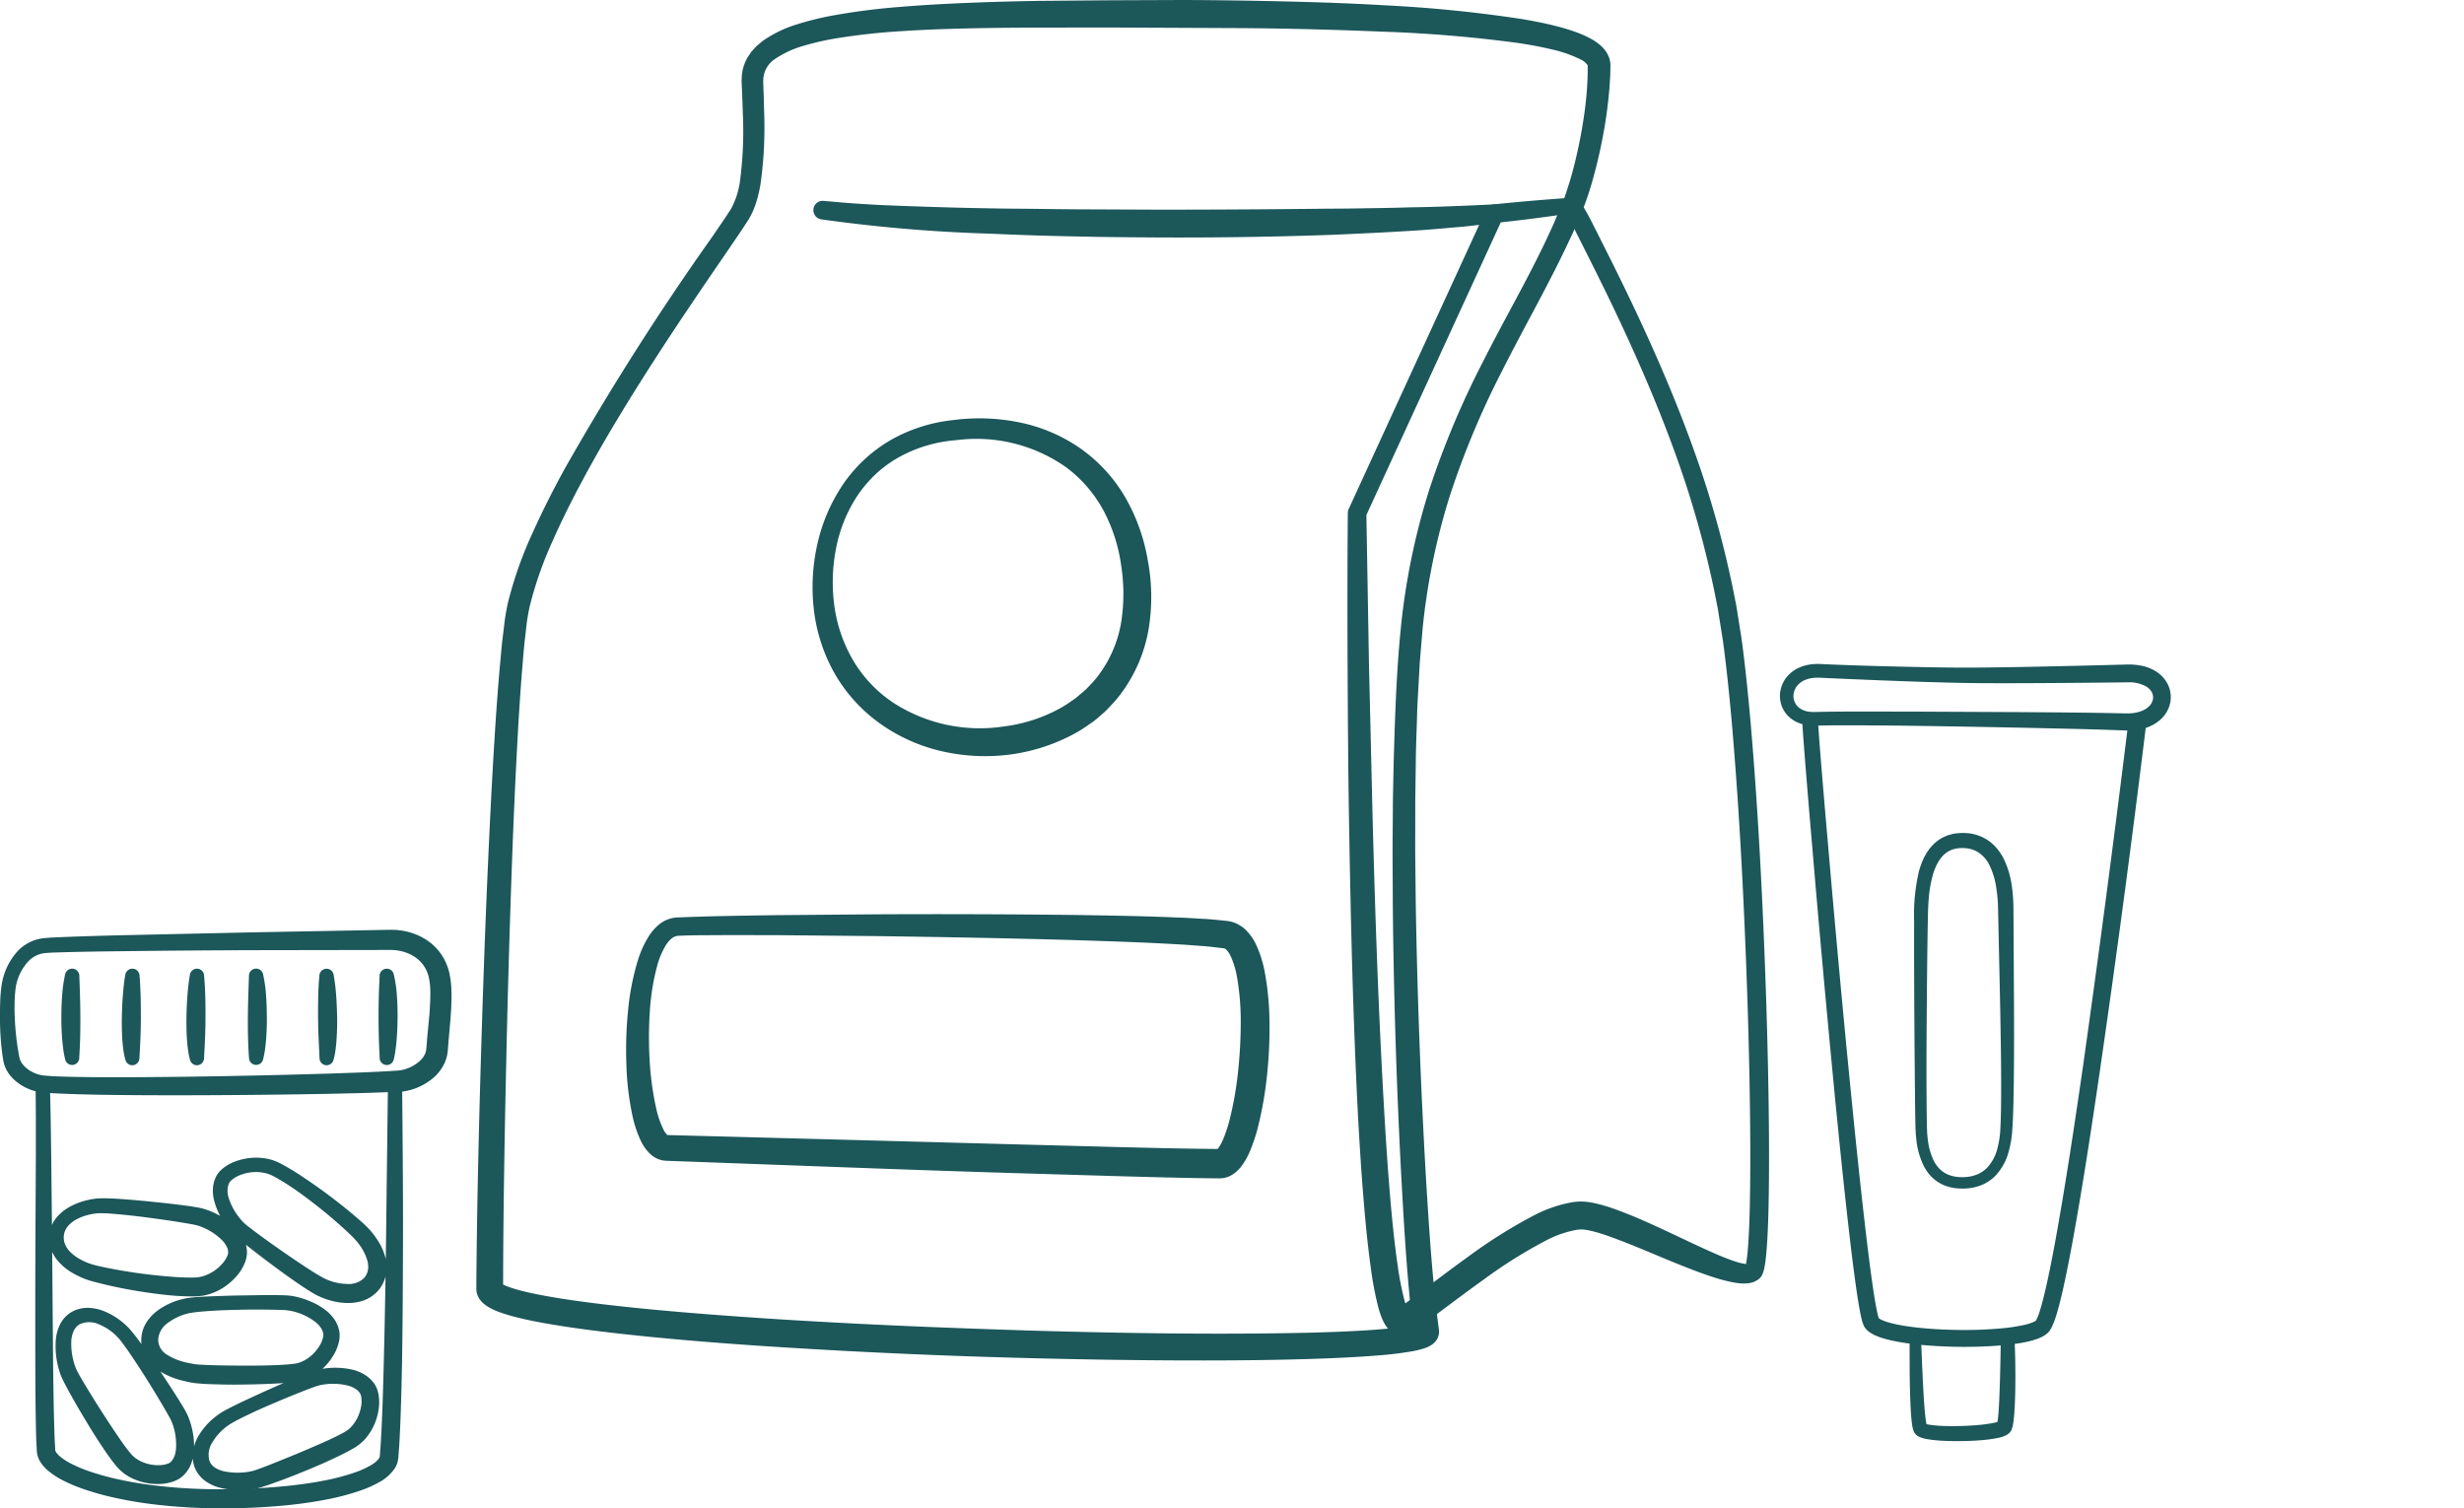 <?xml version="1.0" encoding="UTF-8"?>
<svg xmlns="http://www.w3.org/2000/svg" width="297.075" height="181.831" viewBox="0 0 297.075 181.831">
  <g id="Group_2428" data-name="Group 2428" transform="translate(-461.118 -2532.367)">
    <g id="Group_2427" data-name="Group 2427">
      <path id="Path_4107" data-name="Path 4107" d="M7270.319,2481.449c.45.689.9,1.424,1.312,2.177.44.813.7,1.371,1.025,2l1.861,3.708c1.228,2.48,2.441,4.971,3.6,7.491,2.326,5.035,4.487,10.158,6.352,15.4A121.389,121.389,0,0,1,7289,2528.3l.41,2.053c.139.684.227,1.378.343,2.066l.328,2.069c.1.689.186,1.379.272,2.069.337,2.759.609,5.517.853,8.276.947,11.035,1.49,22.077,1.864,33.128.179,5.526.306,11.053.344,16.587.017,2.768.012,5.536-.045,8.312-.03,1.388-.072,2.778-.151,4.177-.04.7-.088,1.4-.163,2.118-.039.359-.083.721-.149,1.1-.036.194-.073.388-.135.613a3.116,3.116,0,0,1-.14.4l-.061.127c-.026.05-.065.114-.1.167a1.508,1.508,0,0,1-.187.222,1.038,1.038,0,0,1-.173.141,1.433,1.433,0,0,1-.24.13l.256-.144h0a3.3,3.3,0,0,1-.556.308c-.161.05-.325.094-.491.131a4.413,4.413,0,0,1-.8.048,5.173,5.173,0,0,1-.7-.056c-.229-.023-.427-.069-.64-.106a20.388,20.388,0,0,1-2.34-.633c-1.5-.482-2.922-1.056-4.342-1.621-2.821-1.144-5.593-2.383-8.331-3.342a18.27,18.27,0,0,0-2-.594,6.985,6.985,0,0,0-.893-.15c-.14-.014-.228-.006-.354-.011-.138.015-.271.017-.414.036a12.992,12.992,0,0,0-3.754,1.307,58.142,58.142,0,0,0-7.473,4.685c-2.442,1.739-4.828,3.579-7.306,5.393l-.94.677-.238.168-.119.084s-.085.057-.155.1-.144.081-.217.117a2.147,2.147,0,0,1-1.252.173,2.5,2.5,0,0,1-.588-.2,2.909,2.909,0,0,1-.411-.266,3.238,3.238,0,0,1-.745-.91,6.307,6.307,0,0,1-.337-.71,11.273,11.273,0,0,1-.416-1.258,39.745,39.745,0,0,1-.893-4.671c-.429-3.064-.705-6.105-.949-9.147s-.43-6.079-.6-9.116c-.627-12.149-.9-24.287-1.1-36.425-.1-6.069-.133-12.138-.162-18.206s-.026-12.135.027-18.208v0a1.154,1.154,0,0,1,.1-.47l16.571-36.088a1.126,1.126,0,0,1,.9-.648C7263.575,2481.947,7266.984,2481.671,7270.319,2481.449Zm-1.074,1.971c-2.966.432-5.859.811-8.8,1.113l.9-.648-16.571,36.088.1-.47v0l.313,18.18.429,18.178c.316,12.115.73,24.23,1.441,36.3.176,3.018.375,6.033.622,9.037s.535,6,.957,8.944a36.822,36.822,0,0,0,.822,4.258,8.019,8.019,0,0,0,.3.9,3.285,3.285,0,0,0,.148.318c.027.052.089.1-.045-.02a.667.667,0,0,0-.173-.111.924.924,0,0,0-.32-.1,1.163,1.163,0,0,0-.7.084.558.558,0,0,0-.093.048c-.028.017-.072.052-.034.024l.113-.08.225-.16.9-.655c2.411-1.776,4.821-3.648,7.314-5.437a61.16,61.16,0,0,1,7.917-4.986,16.046,16.046,0,0,1,4.81-1.643c.232-.031.479-.044.718-.063a7.542,7.542,0,0,1,.783.027,10.205,10.205,0,0,1,1.346.233,21.484,21.484,0,0,1,2.353.719c2.973,1.092,5.7,2.435,8.437,3.711,1.36.647,2.721,1.277,4.066,1.849.672.279,1.348.542,1.993.743a6.655,6.655,0,0,0,.9.219,2.956,2.956,0,0,0,.332.037.111.111,0,0,1,.064.006.065.065,0,0,0-.05.052h0l.256-.144a.862.862,0,0,0-.186.1,1.342,1.342,0,0,0-.123.1.843.843,0,0,0-.106.123.376.376,0,0,0-.034.057.023.023,0,0,0-.006.01s.016-.044.03-.093c.03-.107.06-.252.085-.4.052-.3.093-.622.127-.948.069-.656.116-1.332.155-2.009.076-1.356.118-2.727.148-4.1.057-2.743.062-5.5.045-8.249-.037-5.507-.164-11.019-.342-16.528-.373-11.017-.916-22.038-1.857-33.005-.241-2.74-.511-5.477-.844-8.2-.085-.68-.169-1.36-.268-2.036l-.32-2.02c-.113-.672-.2-1.349-.334-2.018l-.4-2.008a119.181,119.181,0,0,0-4.444-15.778c-1.836-5.162-3.97-10.222-6.273-15.209-1.148-2.5-2.353-4.969-3.574-7.435l-1.854-3.693c-.3-.607-.66-1.282-.845-1.7A14.386,14.386,0,0,1,7269.245,2483.42Z" transform="translate(-6619.018 74.709)" fill="#1c575a" class="fill-primary"></path>
      <path id="Path_4108" data-name="Path 4108" d="M6767.854,2529.285c.074-11.1.371-22.157.721-33.229.183-5.534.38-11.067.624-16.6s.509-11.066.857-16.6q.253-4.152.607-8.309c.138-1.389.232-2.77.418-4.169.088-.7.159-1.389.26-2.1.126-.726.249-1.455.436-2.152a47.594,47.594,0,0,1,2.882-8.023c1.15-2.567,2.421-5.06,3.755-7.511a327.123,327.123,0,0,1,17.865-28.112c.776-1.136,1.571-2.283,2.286-3.4a9.6,9.6,0,0,0,1.092-3.461,46.6,46.6,0,0,0,.33-8.047l-.072-2.055-.045-1.033-.023-.519c0-.094-.011-.157-.007-.275l.01-.336a5.148,5.148,0,0,1,.754-2.6l.373-.563c.141-.165.288-.323.433-.484l.221-.238.237-.2.477-.4a14.485,14.485,0,0,1,4.1-2.009,35.758,35.758,0,0,1,4.192-1.051,81.216,81.216,0,0,1,8.377-1.079c2.788-.231,5.57-.379,8.349-.49s5.555-.185,8.328-.23l8.312-.071,8.3-.032c2.772-.009,5.544.033,8.317.073,5.545.1,11.095.231,16.646.556a164.07,164.07,0,0,1,16.671,1.667c1.392.236,2.785.506,4.183.866.7.181,1.4.383,2.1.63a12.624,12.624,0,0,1,2.134.947,6.015,6.015,0,0,1,1.087.779,3.578,3.578,0,0,1,.968,1.376,2.92,2.92,0,0,1,.182.987l-.011.541c-.005.362-.015.722-.039,1.079-.073,1.433-.226,2.849-.418,4.253a60.945,60.945,0,0,1-1.778,8.294c-.2.682-.41,1.362-.65,2.041s-.508,1.362-.785,2l-.831,1.944-.9,1.9c-2.42,5.057-5.178,9.858-7.645,14.765a102.338,102.338,0,0,0-6.316,15.1,79.973,79.973,0,0,0-3.272,15.968l-.343,4.092-.228,4.115c-.088,1.37-.105,2.75-.157,4.125s-.09,2.752-.1,4.131l-.058,4.135-.006,4.138c-.018,2.758.041,5.519.061,8.278q.273,16.558,1.225,33.1c.334,5.5.685,11.033,1.313,16.448l.129,1.005.065.5.032.251.016.126a1.759,1.759,0,0,1,.026.367,1.715,1.715,0,0,1-.237.872,1.818,1.818,0,0,1-.371.465,1.968,1.968,0,0,1-.3.233,1.928,1.928,0,0,1-.244.145c-.07.036-.149.077-.215.106l-.183.075c-.129.054-.228.082-.34.12a11.1,11.1,0,0,1-1.183.292,43.078,43.078,0,0,1-4.286.529c-2.806.227-5.586.342-8.367.43-5.56.169-11.106.194-16.651.165s-11.086-.123-16.626-.262q-16.62-.407-33.222-1.516c-5.535-.376-11.067-.832-16.6-1.448-2.768-.314-5.535-.664-8.313-1.135-1.39-.239-2.78-.5-4.194-.864a19.222,19.222,0,0,1-2.17-.676,7.339,7.339,0,0,1-1.2-.59l-.165-.106-.182-.136a3,3,0,0,1-.383-.349,1.96,1.96,0,0,1-.208-.257,1.875,1.875,0,0,1-.2-.331,2.489,2.489,0,0,1-.165-.435A2.879,2.879,0,0,1,6767.854,2529.285Zm3.228,0a.76.76,0,0,0-.032-.275.86.86,0,0,0-.07-.2c-.042-.069-.042-.081-.064-.113s-.052-.056-.046-.056c-.009-.015-.028-.021,0,0l.025.021.054.032a4.222,4.222,0,0,0,.661.311,16.17,16.17,0,0,0,1.792.546c1.268.318,2.6.568,3.935.792,2.678.443,5.4.778,8.132,1.076,5.464.59,10.964,1.01,16.467,1.385,11.009.738,22.049,1.185,33.087,1.529,11.037.314,22.092.491,33.1.25,2.749-.07,5.5-.169,8.208-.373,1.347-.107,2.709-.233,3.95-.459a8.342,8.342,0,0,0,.832-.2c.051-.018.119-.036.149-.051l.058-.021c.015-.006.011-.007.018-.01s.011,0-.021.014,0,.007-.093.077a1.244,1.244,0,0,0-.373.895c.035.4.007.072.007.11l-.016-.131-.032-.263-.065-.527-.129-1.053c-.612-5.58-.926-11.1-1.232-16.641q-.884-16.611-1.037-33.237c0-2.773-.046-5.544-.013-8.318l.03-4.16.083-4.162c.159-5.552.323-11.1.893-16.676a82.617,82.617,0,0,1,3.415-16.485,104.869,104.869,0,0,1,6.506-15.474c2.506-4.977,5.3-9.763,7.629-14.7l.856-1.856.786-1.877c.27-.634.512-1.238.718-1.867s.411-1.27.6-1.916a58.319,58.319,0,0,0,1.636-7.933c.178-1.337.3-2.677.342-4.007.017-.333.021-.664.02-.995l0-.5c-.01-.013,0-.007-.013-.026a2.148,2.148,0,0,0-.851-.692,15.174,15.174,0,0,0-3.546-1.227c-1.286-.309-2.615-.546-3.953-.75a162.3,162.3,0,0,0-16.367-1.371q-8.249-.344-16.529-.425l-16.571-.075-8.284.011c-2.759.011-5.515.027-8.266.088s-5.5.157-8.225.333a78.642,78.642,0,0,0-8.093.889,33.17,33.17,0,0,0-3.869.892,11.979,11.979,0,0,0-3.356,1.541,3.123,3.123,0,0,0-1.469,2.451l-.012.182c-.007.055,0,.164,0,.243l.019.518.037,1.04.057,2.092a48.773,48.773,0,0,1-.427,8.509c-.06.361-.121.722-.211,1.087l-.125.546-.164.55a10.09,10.09,0,0,1-.4,1.1,9.624,9.624,0,0,1-.562,1.09c-.773,1.213-1.555,2.34-2.336,3.49-3.132,4.564-6.239,9.119-9.219,13.756s-5.854,9.336-8.447,14.168c-1.3,2.415-2.525,4.862-3.622,7.35a45.072,45.072,0,0,0-2.684,7.587c-.169.64-.268,1.278-.377,1.915-.09.661-.157,1.348-.237,2.021-.171,1.344-.255,2.726-.38,4.09q-.322,4.111-.541,8.247c-.306,5.509-.538,11.029-.731,16.551s-.358,11.047-.5,16.573C6771.333,2507.19,6771.1,2518.259,6771.082,2529.285Z" transform="translate(-6249.307 158.463)" fill="#1c575a" class="fill-primary"></path>
      <path id="Path_4109" data-name="Path 4109" d="M6952.84,2483.365c1.656.147,3.3.3,4.983.388,1.667.118,3.35.168,5.028.233,3.358.122,6.726.224,10.095.274,1.684.04,3.37.042,5.055.061s3.371.045,5.057.056l10.116.044q10.118,0,20.23-.118,2.53-.007,5.055-.056c1.686-.022,3.369-.054,5.051-.107,3.369-.046,6.724-.195,10.067-.354h.035a1.122,1.122,0,0,1,.187,2.235c-1.691.2-3.392.423-5.083.549-1.694.152-3.387.3-5.079.4s-3.387.2-5.079.279-3.386.165-5.078.227q-10.156.345-20.313.295c-3.385-.022-6.771-.041-10.156-.129-3.386-.059-6.771-.175-10.156-.329a185.2,185.2,0,0,1-20.34-1.725,1.121,1.121,0,0,1,.269-2.225Z" transform="translate(-6392.375 73.225)" fill="#1c575a" class="fill-primary"></path>
      <path id="Path_4110" data-name="Path 4110" d="M6951.261,2625.079a23.559,23.559,0,0,1,.377-7.882,21.073,21.073,0,0,1,3.083-7.282,17.761,17.761,0,0,1,5.829-5.427,19.314,19.314,0,0,1,7.565-2.393,24.106,24.106,0,0,1,7.889.281,19.737,19.737,0,0,1,7.378,3.144,18.709,18.709,0,0,1,5.452,5.975,22.911,22.911,0,0,1,2.683,7.567,23.789,23.789,0,0,1,.123,8.035,18.069,18.069,0,0,1-3.1,7.617,14.2,14.2,0,0,1-1.315,1.622l-.714.762c-.251.24-.52.46-.78.69s-.522.46-.8.664l-.854.59a15.939,15.939,0,0,1-1.773,1.059,22.429,22.429,0,0,1-7.749,2.368,23.4,23.4,0,0,1-8.045-.477,20.881,20.881,0,0,1-7.342-3.34,19.143,19.143,0,0,1-5.41-5.982A20.4,20.4,0,0,1,6951.261,2625.079Zm2.491-.338a17.764,17.764,0,0,0,2.351,6.537,15.8,15.8,0,0,0,4.758,4.926,19.181,19.181,0,0,0,13.258,2.841,18.962,18.962,0,0,0,6.535-2.045,12.563,12.563,0,0,0,1.444-.878l.69-.482c.227-.165.423-.364.641-.539s.433-.355.636-.544l.575-.6a10.777,10.777,0,0,0,1.065-1.281,14.608,14.608,0,0,0,2.585-6.153,22.014,22.014,0,0,0,0-6.927,19.765,19.765,0,0,0-2.125-6.589,15.959,15.959,0,0,0-4.454-5.179,18.8,18.8,0,0,0-13.336-3.3,16.95,16.95,0,0,0-6.711,1.962,14.719,14.719,0,0,0-2.842,2.019,15.39,15.39,0,0,0-2.285,2.65,17.54,17.54,0,0,0-2.635,6.52A21.159,21.159,0,0,0,6953.751,2624.742Z" transform="translate(-6392.004 -19.09)" fill="#1c575a" class="fill-primary"></path>
      <path id="Path_4111" data-name="Path 4111" d="M6855.565,2872.481c4.086-.172,8.062-.219,12.087-.281l12.038-.1q12.038-.059,24.082.081c4.018.066,8.031.125,12.068.3,1.005.03,2.024.094,3.041.155,1,.04,2.071.166,3.123.273a2.438,2.438,0,0,1,.29.052,3.266,3.266,0,0,1,.335.085,3.649,3.649,0,0,1,.625.266,4.229,4.229,0,0,1,1,.744,6.378,6.378,0,0,1,1.159,1.686,13.681,13.681,0,0,1,1.043,3.27,34.5,34.5,0,0,1,.581,6.3,52.324,52.324,0,0,1-.3,6.2,44.343,44.343,0,0,1-1.073,6.171,20.059,20.059,0,0,1-1.052,3.131,8.181,8.181,0,0,1-.962,1.659,4.2,4.2,0,0,1-.906.89,3.169,3.169,0,0,1-.744.4,3.538,3.538,0,0,1-.475.129,4.153,4.153,0,0,1-.5.045c-4.063-.035-8.054-.155-12.07-.262l-12.028-.356c-8.017-.238-16.032-.529-24.045-.824l-12.021-.442-6.006-.219-.375-.013-.187-.006c-.1-.006-.277-.024-.411-.045a3.042,3.042,0,0,1-1.375-.658,5.143,5.143,0,0,1-1.268-1.706,14.166,14.166,0,0,1-1.046-3.2,34.6,34.6,0,0,1-.7-6.226,47.389,47.389,0,0,1,.2-6.185,30.472,30.472,0,0,1,1.194-6.157,12.051,12.051,0,0,1,1.4-3.025,5.755,5.755,0,0,1,1.277-1.382A3.735,3.735,0,0,1,6855.565,2872.481Zm.131,2.213a1.484,1.484,0,0,0-.758.332,3.519,3.519,0,0,0-.714.853,9.747,9.747,0,0,0-1.02,2.46,28.046,28.046,0,0,0-.891,5.667,46.411,46.411,0,0,0,0,5.833,35.354,35.354,0,0,0,.789,5.694,11.374,11.374,0,0,0,.854,2.49,2.267,2.267,0,0,0,.5.7c.049.033.036.008-.041-.008-.009-.008-.057-.008-.037,0l.188,0,.377.01,6.016.158,12.023.32,24.044.647,12.018.316c4,.1,8.025.2,11.98.227a.315.315,0,0,0-.125.01.376.376,0,0,0-.112.029.6.6,0,0,0-.085.039.819.819,0,0,0,.153-.168,4.83,4.83,0,0,0,.534-.941,16.67,16.67,0,0,0,.858-2.564,40.919,40.919,0,0,0,.992-5.668,55.25,55.25,0,0,0,.33-5.8,31.3,31.3,0,0,0-.447-5.664,10.5,10.5,0,0,0-.735-2.458,3.2,3.2,0,0,0-.511-.8.91.91,0,0,0-.2-.157c-.024-.022-.045-.018-.063-.033s-.02,0-.028-.007,0-.009-.08-.016c-.941-.106-1.861-.236-2.863-.293-.983-.074-1.965-.153-2.963-.2-3.972-.232-7.977-.356-11.974-.487-8-.233-16.015-.377-24.026-.488l-12.018-.115-6-.008-3,.018C6857.657,2874.626,6856.674,2874.646,6855.7,2874.694Z" transform="translate(-6312.861 -229.5)" fill="#1c575a" class="fill-primary"></path>
    </g>
    <g id="Group_2425" data-name="Group 2425" transform="translate(461.243 2644.59)">
      <path id="Path_6013" data-name="Path 6013" d="M-1232.8,3333.777a15.329,15.329,0,0,1,.377,2.574c.036.425.049.848.07,1.272.006.423.019.847.015,1.27-.008.846-.031,1.691-.1,2.538-.03.423-.075.847-.127,1.272a11.251,11.251,0,0,1-.238,1.327.735.735,0,0,1-.895.528.735.735,0,0,1-.551-.675l0-.075-.057-1.181c-.015-.412-.034-.827-.043-1.242-.026-.831-.031-1.663-.036-2.494l.007-1.246c.011-.415.012-.83.027-1.244.02-.825.057-1.659.1-2.448l0-.034a.738.738,0,0,1,.776-.7A.739.739,0,0,1-1232.8,3333.777Z" transform="translate(1280.024 -3328.526)" fill="#1c575a" class="fill-primary stroke-primary" stroke="#1c575a" stroke-width="0.25"></path>
      <g id="Group_2252" data-name="Group 2252" transform="translate(0)">
        <path id="Path_6014" data-name="Path 6014" d="M-1340.72,3323.842a10.2,10.2,0,0,0-.3-2.244,6.426,6.426,0,0,0-1.055-2.194,6.37,6.37,0,0,0-1.807-1.622,7.364,7.364,0,0,0-2.2-.875,8.145,8.145,0,0,0-1.158-.171c-.194-.014-.391-.014-.586-.021l-.51.006-16.127.3-16.124.356c-2.69.071-5.37.14-8.08.271-.328.01-.707.05-1.061.078a5.026,5.026,0,0,0-1.145.261,5,5,0,0,0-1.956,1.3,7.656,7.656,0,0,0-1.869,4,17.527,17.527,0,0,0-.174,2.108c-.018.688-.029,1.373-.021,2.058a33.3,33.3,0,0,0,.279,4.12c.022.172.05.344.079.517a5.6,5.6,0,0,0,.11.567,3.741,3.741,0,0,0,.559,1.186,4.585,4.585,0,0,0,.833.9,5.531,5.531,0,0,0,.985.667,5.793,5.793,0,0,0,1.09.454,3.534,3.534,0,0,0,.356.1l.009.286.012,1.04.012,2.087,0,4.182-.042,8.37q-.042,8.372-.024,16.749c.007,2.794.022,5.585.085,8.394l.029,1.055.057,1.078.014.27a.741.741,0,0,0,.01.092l.017.11.041.219a3.823,3.823,0,0,0,.135.4,3.546,3.546,0,0,0,.178.345,4.419,4.419,0,0,0,.881,1.025,9.489,9.489,0,0,0,1.962,1.268,18.631,18.631,0,0,0,2.033.865,32.9,32.9,0,0,0,4.153,1.172c1.4.3,2.8.542,4.21.722a66.8,66.8,0,0,0,8.48.521,77.122,77.122,0,0,0,8.467-.428c1.41-.158,2.818-.359,4.222-.635a28.882,28.882,0,0,0,4.19-1.117,13.3,13.3,0,0,0,2.064-.927,5.079,5.079,0,0,0,1.928-1.729,2.612,2.612,0,0,0,.306-.77,4.19,4.19,0,0,0,.077-.649l.078-1.063c.05-.708.075-1.406.114-2.11.12-2.8.192-5.6.241-8.394.085-5.59.106-11.174.112-16.758-.007-5.217-.053-10.434-.1-15.649a4.352,4.352,0,0,0,.449-.06,6.951,6.951,0,0,0,1.171-.313,7.106,7.106,0,0,0,2.091-1.192,5.117,5.117,0,0,0,1.525-2.092,5.228,5.228,0,0,0,.192-.667l.049-.346.021-.174.01-.125.079-.982c.112-1.323.252-2.673.323-4.057C-1340.707,3325.267-1340.692,3324.563-1340.72,3323.842Zm-7.6,27.764c-.066,5.578-.147,11.156-.29,16.728-.07,2.785-.144,5.57-.275,8.341-.04.689-.068,1.386-.118,2.07l-.078,1.025c-.033.451-.029.4-.122.584a2.166,2.166,0,0,1-.464.507,5.364,5.364,0,0,1-.728.483,11.418,11.418,0,0,1-1.753.777,26.91,26.91,0,0,1-3.9,1.021c-1.336.258-2.693.446-4.057.594a79.093,79.093,0,0,1-8.247.43,64.736,64.736,0,0,1-8.223-.481c-1.36-.17-2.71-.395-4.041-.681a30.89,30.89,0,0,1-3.9-1.087,16.64,16.64,0,0,1-1.819-.767,7.615,7.615,0,0,1-1.552-.985,2.53,2.53,0,0,1-.487-.547c-.018-.041-.051-.083-.063-.118s-.028-.069-.035-.1a.176.176,0,0,0,0-.039l-.006-.019a.084.084,0,0,1-.005-.038l-.014-.253-.056-1.012-.033-1.038c-.086-2.77-.125-5.561-.157-8.348l-.114-13.98a3.438,3.438,0,0,0,.094.331,4.55,4.55,0,0,0,1.026,1.657,6.643,6.643,0,0,0,1.439,1.141,9.994,9.994,0,0,0,1.6.776c.278.1.558.2.845.275s.538.141.808.212c.536.133,1.072.262,1.611.378,1.076.237,2.158.439,3.244.614s2.177.324,3.276.44a30.677,30.677,0,0,0,3.37.169l.456-.022.492-.061a6.141,6.141,0,0,0,.946-.24,6.7,6.7,0,0,0,1.7-.855,7.436,7.436,0,0,0,1.4-1.268,5.341,5.341,0,0,0,1.011-1.727,3.188,3.188,0,0,0,.173-1.17c-.022-.187-.043-.376-.076-.56-.049-.178-.1-.356-.158-.531l-.007-.016q.38.3.761.6,1.292,1.012,2.6,1.987c.876.651,1.755,1.3,2.655,1.924q.675.471,1.366.93c.237.151.463.3.711.453l.37.223.409.22a8.721,8.721,0,0,0,1.714.645,7.749,7.749,0,0,0,1.844.264,5.541,5.541,0,0,0,1.957-.3,4.106,4.106,0,0,0,1.759-1.217,4.114,4.114,0,0,0,.88-1.941,4.728,4.728,0,0,0-.141-2.029,6.778,6.778,0,0,0-.762-1.715,9.644,9.644,0,0,0-1.077-1.443c-.2-.219-.41-.432-.629-.635s-.416-.371-.624-.557c-.416-.363-.836-.721-1.263-1.069q-1.278-1.046-2.6-2.029t-2.7-1.9a30.9,30.9,0,0,0-2.854-1.741l-.4-.193-.439-.173a5.809,5.809,0,0,0-.9-.231,6.908,6.908,0,0,0-1.822-.068,7.151,7.151,0,0,0-1.77.4,5.058,5.058,0,0,0-1.644.954,2.913,2.913,0,0,0-.668.859c-.067.161-.137.324-.195.489-.041.167-.081.336-.116.5a4.7,4.7,0,0,0,.145,1.922,8.439,8.439,0,0,0,.9,2.085,10.418,10.418,0,0,0-1.654-.837,7.9,7.9,0,0,0-.883-.29c-.318-.085-.6-.126-.879-.173-.554-.089-1.1-.163-1.639-.232-1.086-.138-2.169-.259-3.254-.37s-2.171-.21-3.262-.3q-.818-.063-1.645-.109c-.279-.01-.551-.028-.836-.031l-.427-.006-.451.015a8.47,8.47,0,0,0-3.422.969,5.5,5.5,0,0,0-1.482,1.149,3.827,3.827,0,0,0-.9,1.728l-.009-1.044-.088-8.374-.061-4.19-.044-2.1-.028-1.052,0-.052.35.032,1.021.051c2.715.12,5.4.156,8.1.18s5.382.027,8.072.02q8.069-.024,16.138-.171c2.429-.054,4.842-.1,7.293-.21Zm-19.158,3.331c.021.084.044.167.071.25.01.083.016.164.03.246a1.239,1.239,0,0,1-.016.191,1.285,1.285,0,0,1-.064.234,3.388,3.388,0,0,1-.645,1.048,5.4,5.4,0,0,1-1.013.9,5.242,5.242,0,0,1-1.2.606,3.965,3.965,0,0,1-.626.167l-.314.043-.356.02a29.065,29.065,0,0,1-3.126-.131c-1.06-.085-2.123-.2-3.182-.338s-2.115-.308-3.166-.5c-.526-.093-1.048-.2-1.569-.31-.256-.058-.526-.113-.772-.173s-.474-.127-.709-.2a7.848,7.848,0,0,1-1.34-.6,5.058,5.058,0,0,1-1.13-.838,3,3,0,0,1-.711-1.06,2.338,2.338,0,0,1-.108-1.2,2.333,2.333,0,0,1,.543-1.1,3.748,3.748,0,0,1,1.079-.828,6.672,6.672,0,0,1,2.806-.727l.361,0,.386.014c.257.009.526.033.788.049q.8.063,1.6.146c1.069.109,2.139.244,3.207.387s2.137.3,3.2.467c.53.085,1.061.172,1.575.268a5.727,5.727,0,0,1,1.369.394,7.3,7.3,0,0,1,2.359,1.57A3.005,3.005,0,0,1-1367.482,3354.937Zm-.206-7.276c.023-.1.045-.191.063-.289l.1-.267a1.423,1.423,0,0,1,.326-.414,3.615,3.615,0,0,1,1.15-.669,5.681,5.681,0,0,1,1.391-.327,5.009,5.009,0,0,1,1.418.06,4.331,4.331,0,0,1,.67.177l.317.127.331.165a28.982,28.982,0,0,1,2.679,1.675q1.31.923,2.573,1.92c.841.663,1.666,1.346,2.466,2.054.4.352.794.713,1.183,1.076.189.182.392.369.571.547s.337.353.5.538a6.43,6.43,0,0,1,1.352,2.449,2.771,2.771,0,0,1,.057,1.189,2.105,2.105,0,0,1-.478.971,2.745,2.745,0,0,1-2.146.771,6.649,6.649,0,0,1-2.71-.634l-.31-.157-.331-.189c-.221-.125-.447-.271-.671-.4q-.674-.423-1.345-.868c-.893-.593-1.786-1.2-2.669-1.815s-1.763-1.242-2.63-1.878c-.433-.317-.863-.641-1.276-.965a5.9,5.9,0,0,1-1.053-1,7.494,7.494,0,0,1-1.406-2.548A3.214,3.214,0,0,1-1367.688,3347.661Zm24.63-21.826c-.076,1.3-.223,2.621-.348,3.975l-.081,1.026-.009.126-.013.076-.019.153c-.03.1-.047.2-.087.3a2.783,2.783,0,0,1-.836,1.118,4.868,4.868,0,0,1-1.385.806,4.7,4.7,0,0,1-.771.217c-.132.03-.242.034-.383.053l-.492.032c-2.634.167-5.332.249-8.007.34q-8.045.245-16.1.36-4.025.057-8.049.075c-2.68.007-5.367,0-8.021-.084l-.992-.038-.954-.074a4.09,4.09,0,0,1-.432-.054c-.134-.031-.271-.053-.4-.1a4.064,4.064,0,0,1-.771-.311,3.588,3.588,0,0,1-1.228-1.015,2.016,2.016,0,0,1-.319-.615,4.244,4.244,0,0,1-.091-.419c-.031-.158-.062-.317-.087-.477a31.883,31.883,0,0,1-.421-3.9c-.032-.657-.05-1.316-.031-1.971a16.312,16.312,0,0,1,.137-1.907,6.192,6.192,0,0,1,1.52-3.188,3.459,3.459,0,0,1,1.377-.9,3.451,3.451,0,0,1,.817-.171c.316-.018.606-.048.949-.055,2.66-.094,5.353-.128,8.035-.163q8.054-.1,16.114-.126l16.113-.027.5,0c.14.009.28.009.42.022a6.018,6.018,0,0,1,.831.138,5.162,5.162,0,0,1,1.521.633,4.1,4.1,0,0,1,1.822,2.489,8.05,8.05,0,0,1,.212,1.744C-1343,3324.546-1343.02,3325.187-1343.059,3325.835Z" transform="translate(1394.892 -3316.715)" fill="#1c575a" class="fill-primary stroke-primary" stroke="#1c575a" stroke-width="0.25"></path>
        <path id="Path_6015" data-name="Path 6015" d="M-1332.856,3482.728c-.042-.09-.091-.181-.139-.27a1.372,1.372,0,0,0-.156-.246,3.968,3.968,0,0,0-.349-.421,4.99,4.99,0,0,0-.4-.356,4.808,4.808,0,0,0-1.786-.827,9.168,9.168,0,0,0-3.568-.1c-.156.027-.311.055-.468.089.166-.13.327-.264.479-.407a7.164,7.164,0,0,0,1.164-1.454,5.343,5.343,0,0,0,.708-1.809,3.114,3.114,0,0,0,0-1.122c-.046-.175-.093-.35-.148-.521-.071-.162-.145-.323-.222-.483a4.75,4.75,0,0,0-1.309-1.454,7.937,7.937,0,0,0-1.566-.908,10.27,10.27,0,0,0-1.669-.577,7.729,7.729,0,0,0-.892-.168c-.317-.042-.6-.046-.88-.056-.558-.017-1.1-.019-1.651-.018-1.093,0-2.182.028-3.272.041s-2.179.049-3.273.09q-.82.027-1.646.074c-.278.021-.551.033-.834.063l-.425.042-.448.065a8.362,8.362,0,0,0-3.32,1.359,5.453,5.453,0,0,0-1.361,1.354,3.959,3.959,0,0,0-.693,1.946,4.247,4.247,0,0,0,.107,1.275c-.238-.334-.478-.667-.724-1a16.66,16.66,0,0,0-1.075-1.33,8.55,8.55,0,0,0-2.911-2.023,5.566,5.566,0,0,0-1.827-.417,3.835,3.835,0,0,0-1.948.429,3.463,3.463,0,0,0-1.43,1.486,5.033,5.033,0,0,0-.506,1.845,10.017,10.017,0,0,0,.371,3.519,7.383,7.383,0,0,0,.3.869c.129.292.257.54.384.791q.387.738.786,1.451c.532.955,1.083,1.895,1.643,2.83s1.129,1.866,1.733,2.781,1.2,1.82,1.938,2.736a6.455,6.455,0,0,0,.661.707l.387.315c.134.1.274.181.411.271a6.75,6.75,0,0,0,1.768.735,6.946,6.946,0,0,0,1.875.222,5.367,5.367,0,0,0,1.959-.376,4.23,4.23,0,0,0,.5-.258c.085-.057.169-.122.252-.185a1.411,1.411,0,0,0,.225-.2,3.974,3.974,0,0,0,.371-.421,4.978,4.978,0,0,0,.3-.461,4.9,4.9,0,0,0,.539-1.932,9.267,9.267,0,0,0-.479-3.577,7.417,7.417,0,0,0-.344-.861c-.139-.291-.286-.535-.427-.775-.285-.48-.574-.943-.867-1.4q-.878-1.382-1.786-2.736l-.465-.692a9.145,9.145,0,0,0,3.285,1.446c.281.071.562.133.843.189.138.03.319.05.476.074l.437.043c.569.05,1.118.077,1.669.094,1.1.033,2.193.059,3.287.044s2.188-.034,3.285-.077c.932-.041,1.851-.081,2.81-.186q-1.173.5-2.335,1.015c-.994.442-1.98.9-2.97,1.358q-.741.347-1.48.714c-.5.257-.983.481-1.5.814a8.38,8.38,0,0,0-2.521,2.513,5.39,5.39,0,0,0-.729,1.752,3.909,3.909,0,0,0,.1,2.032,3.544,3.544,0,0,0,1.261,1.694,5.113,5.113,0,0,0,1.766.814,9.975,9.975,0,0,0,3.564.21,7.477,7.477,0,0,0,.917-.157c.314-.081.579-.169.849-.255.527-.177,1.046-.359,1.56-.547,1.029-.372,2.043-.77,3.052-1.185s2.017-.832,3.012-1.291,1.982-.914,3-1.5a6.442,6.442,0,0,0,.8-.542l.368-.332c.116-.115.221-.24.331-.36a6.506,6.506,0,0,0,1-1.618,6.893,6.893,0,0,0,.505-1.8,5.315,5.315,0,0,0-.066-1.967A4.335,4.335,0,0,0-1332.856,3482.728Zm-25.642,1.885c.273.461.542.925.8,1.384a5.877,5.877,0,0,1,.576,1.307,7.425,7.425,0,0,1,.312,2.823,2.967,2.967,0,0,1-.347,1.167c-.041.082-.1.143-.145.219a2.128,2.128,0,0,1-.167.185.245.245,0,0,1-.08.068c-.026.017-.047.037-.074.056-.077.03-.129.077-.22.105a3.442,3.442,0,0,1-1.214.2,4.923,4.923,0,0,1-1.336-.173,4.7,4.7,0,0,1-1.213-.517c-.087-.06-.18-.115-.265-.177l-.244-.2a4.351,4.351,0,0,1-.448-.476c-.628-.765-1.241-1.664-1.833-2.544s-1.182-1.786-1.76-2.691-1.144-1.819-1.7-2.734q-.417-.686-.811-1.374c-.126-.227-.253-.456-.351-.655a5.7,5.7,0,0,1-.251-.656,8.169,8.169,0,0,1-.405-2.89,3.464,3.464,0,0,1,.3-1.277,1.905,1.905,0,0,1,.75-.846,2.885,2.885,0,0,1,2.5.008,6.551,6.551,0,0,1,2.359,1.678c.311.346.627.794.934,1.217s.608.875.906,1.321q.892,1.337,1.749,2.708C-1359.6,3482.77-1359.044,3483.689-1358.5,3484.613Zm12.464-4.513c-1.071.024-2.147.029-3.222.021s-2.151-.014-3.219-.049c-.533-.019-1.067-.038-1.58-.067l-.374-.028c-.11-.016-.2-.018-.328-.042-.252-.044-.5-.092-.748-.149a7.379,7.379,0,0,1-2.644-1.046,2.219,2.219,0,0,1-1.043-1.983,2.8,2.8,0,0,1,1.266-2.048,6.756,6.756,0,0,1,2.622-1.166l.354-.063.384-.048c.255-.033.524-.052.786-.079q.8-.067,1.6-.113c1.074-.058,2.153-.086,3.232-.11s2.159-.017,3.235-.005c.537.008,1.076.019,1.6.042a5.877,5.877,0,0,1,1.445.2,7.25,7.25,0,0,1,2.614,1.266,3.126,3.126,0,0,1,.834.964c.034.089.07.175.11.261.021.089.039.177.065.263a1.455,1.455,0,0,1-.029.494,3.634,3.634,0,0,1-.518,1.183,5.379,5.379,0,0,1-.9,1.052,4.7,4.7,0,0,1-1.123.742,3.87,3.87,0,0,1-.6.222l-.307.063c-.11.019-.242.03-.361.046C-1343.882,3480.036-1344.969,3480.074-1346.034,3480.1Zm11.549,4.838a5,5,0,0,1-.407,1.3,4.957,4.957,0,0,1-.72,1.12c-.075.077-.144.16-.221.234l-.238.208a4.563,4.563,0,0,1-.551.359c-.865.485-1.856.932-2.826,1.361s-1.963.854-2.955,1.265-1.989.81-2.982,1.208c-.5.2-.995.388-1.488.569-.244.086-.49.172-.7.235a5.691,5.691,0,0,1-.677.138,8.2,8.2,0,0,1-2.885-.067,3.379,3.379,0,0,1-1.184-.487,1.826,1.826,0,0,1-.686-.836,2.846,2.846,0,0,1,.391-2.411,6.678,6.678,0,0,1,1.988-2.085,14.04,14.04,0,0,1,1.337-.754q.714-.356,1.443-.7c.969-.459,1.959-.883,2.949-1.305s1.987-.831,2.984-1.227c.5-.2,1-.392,1.494-.57a5.9,5.9,0,0,1,1.405-.359,7.531,7.531,0,0,1,2.876.159,3.066,3.066,0,0,1,1.128.552c.077.057.13.13.2.189a2.228,2.228,0,0,1,.161.208.277.277,0,0,1,.057.1l.046.091c.018.085.055.15.068.247A3.513,3.513,0,0,1-1334.485,3484.938Z" transform="translate(1378.021 -3427.577)" fill="#1c575a" class="fill-primary stroke-primary" stroke="#1c575a" stroke-width="0.25"></path>
        <path id="Path_6016" data-name="Path 6016" d="M-1366.963,3333.937v-.034a.738.738,0,0,0-.564-.685.738.738,0,0,0-.89.544,16.32,16.32,0,0,0-.367,2.575c-.068.849-.089,1.7-.094,2.541s.024,1.691.089,2.538q.047.635.128,1.272a10.775,10.775,0,0,0,.246,1.327.737.737,0,0,0,.67.543.735.735,0,0,0,.775-.694l0-.072.065-1.182c.017-.412.034-.827.044-1.242.023-.831.03-1.663.026-2.494s-.017-1.662-.043-2.49S-1366.929,3334.725-1366.963,3333.937Z" transform="translate(1376.275 -3328.511)" fill="#1c575a" class="fill-primary stroke-primary" stroke="#1c575a" stroke-width="0.25"></path>
        <path id="Path_6017" data-name="Path 6017" d="M-1341.365,3333.9v-.012a.74.74,0,0,0-.607-.663.738.738,0,0,0-.856.6c-.151.851-.233,1.689-.3,2.532s-.1,1.686-.118,2.531,0,1.691.041,2.542c.03.425.065.852.12,1.282.03.219.06.428.1.654l.069.335.1.365a.731.731,0,0,0,.664.537.73.73,0,0,0,.77-.688l.007-.119.065-1.155.06-1.236c.027-.829.05-1.662.046-2.5s0-1.67-.028-2.506S-1341.293,3334.725-1341.365,3333.9Z" transform="translate(1357.937 -3328.522)" fill="#1c575a" class="fill-primary stroke-primary" stroke="#1c575a" stroke-width="0.25"></path>
        <path id="Path_6018" data-name="Path 6018" d="M-1258.1,3336.37a23.385,23.385,0,0,0-.31-2.532.74.74,0,0,0-.656-.6.739.739,0,0,0-.807.665v.011c-.08.826-.119,1.668-.141,2.5s-.025,1.672-.022,2.506l.019,1.25c.018.416.021.831.043,1.246l.112,2.39.005.12a.73.73,0,0,0,.544.671.729.729,0,0,0,.891-.521l.1-.365.065-.335c.044-.226.066-.435.1-.654.05-.43.09-.857.115-1.282s.039-.85.054-1.273.008-.846,0-1.269C-1258.006,3338.056-1258.036,3337.213-1258.1,3336.37Z" transform="translate(1298.382 -3328.538)" fill="#1c575a" class="fill-primary stroke-primary" stroke="#1c575a" stroke-width="0.25"></path>
        <path id="Path_6019" data-name="Path 6019" d="M-1287.85,3336.326a17.135,17.135,0,0,0-.36-2.575.737.737,0,0,0-.693-.568.736.736,0,0,0-.761.712v.031l-.082,2.447c-.026.828-.039,1.66-.047,2.49s0,1.663.014,2.493c.013.415.026.83.047,1.242s.044.844.071,1.182l.007.087a.736.736,0,0,0,.537.649.736.736,0,0,0,.9-.513,10.145,10.145,0,0,0,.253-1.326c.057-.425.1-.849.131-1.272.059-.847.087-1.692.077-2.538S-1287.782,3337.176-1287.85,3336.326Z" transform="translate(1319.68 -3328.501)" fill="#1c575a" class="fill-primary stroke-primary" stroke="#1c575a" stroke-width="0.25"></path>
        <path id="Path_6020" data-name="Path 6020" d="M-1313.987,3333.9v-.012a.739.739,0,0,0-.6-.66.739.739,0,0,0-.858.6,25.111,25.111,0,0,0-.3,2.532c-.067.843-.1,1.686-.116,2.531s0,1.691.047,2.542c.028.426.065.853.118,1.282.032.219.058.428.1.654l.067.335.1.365a.731.731,0,0,0,.666.54.73.73,0,0,0,.768-.69l.007-.119.062-1.155.058-1.236c.03-.829.052-1.662.051-2.5s0-1.67-.026-2.506S-1313.913,3334.73-1313.987,3333.9Z" transform="translate(1338.342 -3328.527)" fill="#1c575a" class="fill-primary stroke-primary" stroke="#1c575a" stroke-width="0.25"></path>
      </g>
    </g>
    <g id="Group_2426" data-name="Group 2426" transform="translate(638.645 2651.855) rotate(-45)">
      <path id="Path_6039" data-name="Path 6039" d="M-3097.168,355.045c0,.007-.008.015,0,0Z" transform="translate(3098.873 -279.264)" fill="#1c575a" class="fill-primary"></path>
      <path id="Path_6040" data-name="Path 6040" d="M-3019.664,250.444l-.389-.219c-.066-.035-.13-.073-.2-.106l-.211-.084c-.141-.053-.281-.112-.424-.158a4.921,4.921,0,0,0-.887-.166c-.149-.01-.3-.03-.447-.028l-.439.022a2.654,2.654,0,0,0-.43.054l-.423.076c-.266.081-.543.145-.8.245a9.508,9.508,0,0,0-1.452.689,23.1,23.1,0,0,0-4.658,3.852c-5.527,5.508-10.989,11.05-16.447,16.631l-1.016,1.063-.511.561-.485.592a9.535,9.535,0,0,0-1.535,2.739,5.662,5.662,0,0,0-.289,1.639,4.761,4.761,0,0,0,.3,1.679,5.315,5.315,0,0,0,.845,1.441,7.153,7.153,0,0,0,1.158,1.132,5.857,5.857,0,0,0,1.448.813,5.288,5.288,0,0,0,1.659.316,6.715,6.715,0,0,0,3.135-.826,12.8,12.8,0,0,0,2.506-1.791c.752-.656,1.461-1.327,2.173-2,2.827-2.705,5.581-5.463,8.329-8.229l8.211-8.305a20.143,20.143,0,0,0,2-2.322,10.637,10.637,0,0,0,1.495-2.823c.042-.133.087-.264.125-.4l.089-.416a6.008,6.008,0,0,0,.112-.855,3.9,3.9,0,0,0,0-.44,3.2,3.2,0,0,0-.026-.442,4.734,4.734,0,0,0-.183-.876,5.3,5.3,0,0,0-.787-1.583,6.5,6.5,0,0,0-1.2-1.218C-3019.428,250.615-3019.543,250.526-3019.664,250.444Zm.074,2.554a3.45,3.45,0,0,1,.491,1.027,3.77,3.77,0,0,1-.139,2.312,8.851,8.851,0,0,1-1.237,2.314,18.4,18.4,0,0,1-1.783,2.118l-8.087,8.444c-2.7,2.8-5.4,5.607-8.169,8.322-.693.675-1.39,1.353-2.1,1.986a11.407,11.407,0,0,1-2.209,1.634,5.211,5.211,0,0,1-2.448.681,3.917,3.917,0,0,1-1.2-.223,4.464,4.464,0,0,1-1.091-.61,5.77,5.77,0,0,1-.93-.9,3.93,3.93,0,0,1-.634-1.063,3.385,3.385,0,0,1-.216-1.177,4.307,4.307,0,0,1,.213-1.227,8.175,8.175,0,0,1,1.328-2.322l.443-.536.476-.516,1.008-1.043c2.716-2.777,5.478-5.526,8.252-8.257s5.553-5.462,8.35-8.161c.7-.676,1.39-1.338,2.106-1.938a14.564,14.564,0,0,1,2.253-1.586,7.826,7.826,0,0,1,1.191-.546c.2-.077.4-.114.6-.177l.3-.047a1.465,1.465,0,0,1,.294-.033l.29-.012c.1,0,.188.018.281.024a3.187,3.187,0,0,1,.544.106c.087.031.172.071.258.1l.129.05c.042.021.082.048.123.071l.246.141.232.179a3.769,3.769,0,0,1,.444.4C-3019.832,252.681-3019.722,252.848-3019.589,253Z" transform="translate(3074.009 -222.896)" fill="#1c575a" class="fill-primary"></path>
      <path id="Path_6041" data-name="Path 6041" d="M-3043.833,193.313a5.245,5.245,0,0,0-1.515-.94,4.13,4.13,0,0,0-1.853-.283,3.727,3.727,0,0,0-1.806.662,3.492,3.492,0,0,0-1.208,1.526,3.41,3.41,0,0,0-.187,1.941,3.966,3.966,0,0,0,.458,1.231c-.551.619-1.067,1.222-1.595,1.834l-1.706,1.993-3.393,4-6.755,8.017q-6.739,8.03-13.416,16.112c-4.446,5.395-8.876,10.8-13.216,16.293-1.083,1.376-2.161,2.757-3.219,4.163-.529.7-1.053,1.412-1.566,2.144-.257.368-.51.737-.759,1.143a5.481,5.481,0,0,0-.383.719l-.054.144a2.193,2.193,0,0,0-.056.221,2.537,2.537,0,0,0-.028.321,2.677,2.677,0,0,0,.05.527,4.253,4.253,0,0,0,.248.812c.1.244.2.466.316.682.224.43.467.829.719,1.215.365.558.75,1.089,1.147,1.605-1.692,1.7-3.407,3.4-5.047,5.193-.464.507-.922,1.017-1.372,1.573-.113.139-.224.282-.337.439-.056.078-.113.157-.171.252-.029.046-.057.086-.089.148l-.046.087a.8.8,0,0,0-.05.1c-.02.047-.037.094-.053.142-.008.026-.016.044-.023.076s-.015.083-.02.126a1.585,1.585,0,0,0-.007.257.5.5,0,0,0,.012.088l.015.071a2.043,2.043,0,0,0,.152.441c.052.1.1.205.159.3s.106.175.16.255a15.834,15.834,0,0,0,1.362,1.68c.472.517.957,1.014,1.454,1.5s1.005.957,1.535,1.414a18.735,18.735,0,0,0,1.686,1.324c.158.105.314.209.5.31a3.075,3.075,0,0,0,.683.294,2.826,2.826,0,0,0,.3.051,1.485,1.485,0,0,0,.259-.013c.045-.007.089-.014.133-.024a.485.485,0,0,0,.1-.028,4.588,4.588,0,0,0,.416-.205c.164-.113.351-.233.49-.345.588-.452,1.1-.906,1.609-1.372,1.017-.929,1.989-1.886,2.946-2.858.74-.749,1.464-1.5,2.176-2.284.386.291.784.574,1.2.844a9.306,9.306,0,0,0,1.291.708,4.213,4.213,0,0,0,.826.272c.087.014.172.029.263.039a2.553,2.553,0,0,0,.309.008c.06,0,.119-.009.178-.016l.138-.025c.1-.018.164-.039.242-.06a8.328,8.328,0,0,0,1.387-.59c.412-.212.806-.432,1.195-.658.776-.451,1.526-.919,2.27-1.4,1.486-.953,2.94-1.936,4.385-2.932,5.767-3.99,11.394-8.14,17-12.315q16.646-12.428,33-25.222c.127.065.258.126.393.182a4.63,4.63,0,0,0,1.908.368,3.74,3.74,0,0,0,1.988-.642,3.486,3.486,0,0,0,1.3-1.714,3.926,3.926,0,0,0,.12-2.058,5.1,5.1,0,0,0-.731-1.748,7.943,7.943,0,0,0-1.133-1.354q-4.383-4.152-8.739-8.337-2.174-2.094-4.325-4.2c-1.426-1.406-2.828-2.844-4.224-4.292-2.785-2.9-5.571-5.814-8.284-8.776l-.505-.554A7.543,7.543,0,0,0-3043.833,193.313Zm-55.29,74.545v0C-3099.132,267.872-3099.127,267.864-3099.124,267.857Zm13.12-.54c-1.666,1.62-3.364,3.245-5.071,4.8-.493.441-.995.894-1.483,1.268-.088.071-.165.122-.242.175-.027-.013-.055-.028-.084-.045-.113-.059-.241-.14-.366-.221a17.092,17.092,0,0,1-1.526-1.166c-.5-.422-.995-.866-1.475-1.32s-.95-.922-1.4-1.4a14.67,14.67,0,0,1-1.223-1.455c-.042-.06-.076-.115-.115-.172-.017-.027-.032-.053-.047-.078.023-.037.049-.076.076-.116.082-.12.175-.248.272-.374.39-.509.824-1.021,1.261-1.526.878-1.011,1.792-2.007,2.7-3.008.662-.728,1.33-1.445,2-2.175.995,1.2,2.043,2.351,3.129,3.461C-3088.452,265.129-3087.265,266.253-3086,267.317Zm5.128.887Zm36.633-64.84q2.125,2.144,4.227,4.313,4.207,4.334,8.39,8.694c2.781,2.906,5.583,5.821,8.306,8.748l.251.273.286.3q-16.115,12.589-32.46,24.888c-5.592,4.175-11.205,8.328-16.922,12.3-1.43.989-2.868,1.964-4.321,2.9-.727.466-1.458.924-2.191,1.351-.367.214-.735.42-1.1.608a6.7,6.7,0,0,1-1.015.445.67.67,0,0,1-.076.019l-.013,0a.028.028,0,0,0-.014,0,.557.557,0,0,0-.061-.009,2.233,2.233,0,0,1-.415-.142,7.353,7.353,0,0,1-1-.552,21.954,21.954,0,0,1-2.007-1.485,49.323,49.323,0,0,1-3.769-3.478c-1.2-1.224-2.358-2.5-3.425-3.826-.531-.664-1.041-1.341-1.494-2.032-.226-.345-.437-.693-.617-1.037-.089-.172-.172-.343-.236-.505a2.3,2.3,0,0,1-.139-.437.616.616,0,0,1-.014-.106c.043-.093.135-.258.224-.4.207-.339.446-.691.688-1.04.488-.7,1-1.4,1.521-2.09,1.041-1.387,2.109-2.762,3.185-4.132,4.311-5.477,8.731-10.885,13.162-16.28s8.9-10.764,13.379-16.121l6.736-8.021,3.383-4,1.7-1.991c.46-.535.927-1.081,1.386-1.6l.2.2C-3047.077,200.5-3045.656,201.936-3044.242,203.364Zm-.215-8.344.51.565c2.729,2.981,5.454,5.946,8.217,8.889,1.384,1.468,2.77,2.94,4.192,4.384s2.847,2.865,4.278,4.286q4.3,4.261,8.625,8.482a4.173,4.173,0,0,1,1.229,1.986,1.867,1.867,0,0,1-.034.923,1.333,1.333,0,0,1-.482.665,1.607,1.607,0,0,1-.846.279,2.54,2.54,0,0,1-1.036-.194,4.15,4.15,0,0,1-1.034-.613,5.722,5.722,0,0,1-.479-.43l-.236-.238-.264-.279c-2.808-2.934-5.631-5.788-8.462-8.664l-8.51-8.591c-2.856-2.85-5.661-5.726-8.583-8.547l-.278-.265c-.089-.086-.2-.184-.261-.253a4.238,4.238,0,0,1-.415-.465,2.518,2.518,0,0,1-.476-1.028,1.8,1.8,0,0,1,.742-1.829,2.091,2.091,0,0,1,1-.359,2.489,2.489,0,0,1,1.1.18,3.613,3.613,0,0,1,1.033.654A5.992,5.992,0,0,1-3044.458,195.021Z" transform="translate(3100.828 -192.076)" fill="#1c575a" class="fill-primary"></path>
    </g>
  </g>
</svg>
